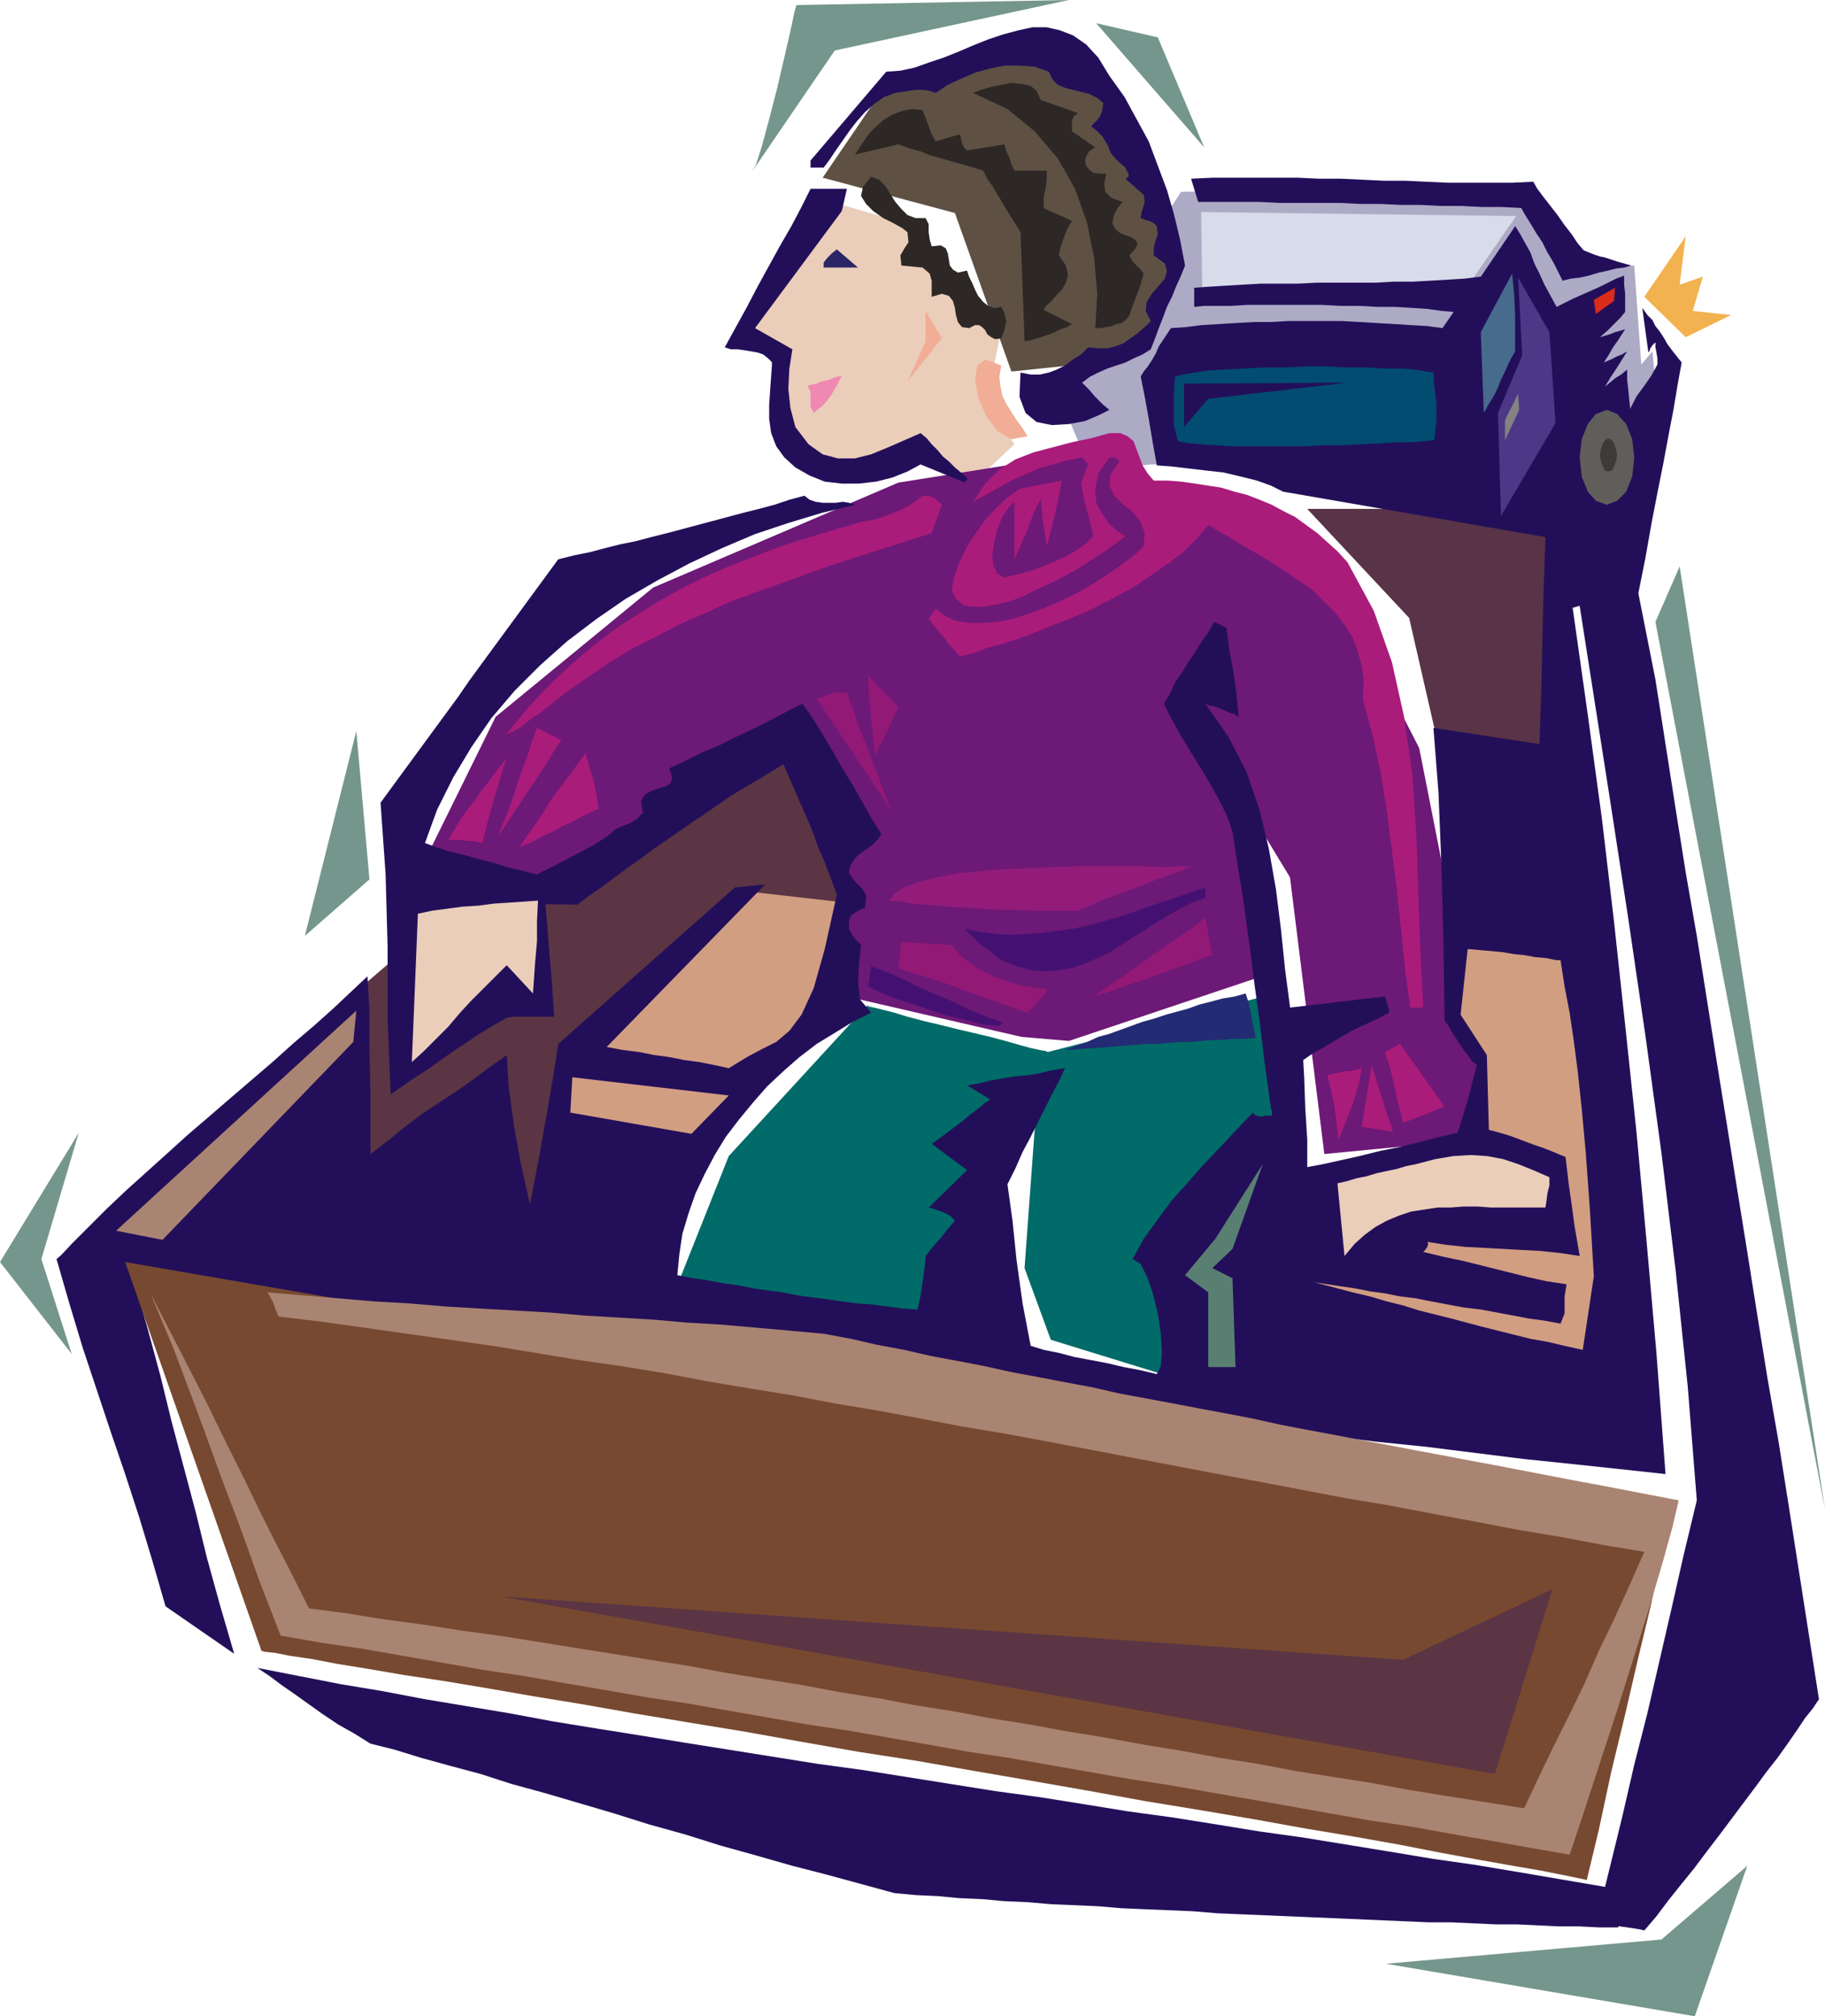 <svg xmlns="http://www.w3.org/2000/svg" fill-rule="evenodd" height="1.997in" preserveAspectRatio="none" stroke-linecap="round" viewBox="0 0 1808 1997" width="1.808in"><style>.pen1{stroke:none}.brush2{fill:#eaceba}.brush6{fill:#d19e82}.brush7{fill:#5b3544}.brush11{fill:#230f59}.brush12{fill:#2d2826}.brush15{fill:#f2ad96}.brush18{fill:#aa1c7a}.brush19{fill:#931977}.brush21{fill:#441172}.brush26{fill:#aa8472}</style><path class="pen1 brush2" d="m824 200-88 132 27 16 7 77 39 35 59 9 42-19 48 34 47-44-28-41 14-67-84-108-83-24z"/><path class="pen1" style="fill:#adaac6" d="m1079 463-31-74 61-104 61-95 347-7 48 82 54-2 7 98 11-13 5 51-87 77-403-16h-11l-11 1h-13l-14 1-11 1h-13z"/><path class="pen1" style="fill:#d8dbea" d="m1190 210 312 4-56 81-255-7-1-78z"/><path class="pen1" style="fill:#5e5144" d="m815 176 131 35 56 157 96-10 35-13 36-99-61-141-67-61-118 28-46 13-62 91z"/><path class="pen1 brush6" d="m735 879-176 172 166 30 95-85 16-110-101-7z"/><path class="pen1 brush7" d="m319 1011 366-314 91 31 71 167-115-13-172 155v28l162 20-186 132-182-44-35-162z"/><path class="pen1" style="fill:#593347" d="M1295 504h249l27 402-106 7-69-301-101-108z"/><path class="pen1" style="fill:#006b68" d="m859 996-137 149-51 128 285 41 11-113 61-123-13 178 26 71 133 41 6-131 82-112-14-137-210 54-2-1-6-1-9-2-11-3-14-4-15-4-17-4-17-4-16-4-17-4-15-4-13-4-12-3-8-2-5-1-2-1z"/><path class="pen1" style="fill:#6d1977" d="m421 852 139 23 149-128 80-21 35 113 9 46 6 102 173 40 47 4 203-68-35-178 51 84 34 274 145-14 11-74-62-314-87-170-132-74-44 10-33-64-220 35-243 104-156 128-70 142z"/><path class="pen1 brush11" d="m1099 75 15 21 12 22 12 22 9 24 9 24 7 24 6 25 5 26-4 10-5 11-4 10-5 10-4 11-4 10-4 11-4 10-8 5-9 4-8 4-9 3-9 3-9 4-8 4-8 6 7 7 6 7 7 7 7 6-10 5-14 6-16 3-17 1-15-3-11-9-6-16 1-24 10 2h9l9-2 8-3 8-4 8-6 8-5 7-7 10 1h9l8-2 8-3 7-5 7-5 7-6 6-6-5-10 1-9 5-8 7-8 6-7 2-8-2-7-11-8v-8l2-7 2-6-1-8-3-3-4-2-4-1-5-2 1-6 2-6 1-5-1-6-18-16 3-2v-3l-2-3-1-3-6-5-5-5-4-5-2-6-3-5-3-5-5-5-6-5 5-5 4-5 2-6 1-7-6-5-8-4-8-2-8-2-8-2-7-3-5-5-4-8-14-5-15-1h-15l-15 3-14 4-14 6-13 6-12 8-6-2-7-1h-7l-7 1-6 1-7 1-5 2-6 2-10 7-9 8-8 9-7 9-7 10-7 10-6 9-6 8h-13v-7l75-88 14-1 14-3 14-5 15-5 15-6 14-6 15-6 15-5 15-4 14-3h14l13 3 13 5 13 9 12 13 11 18z"/><path class="pen1 brush12" d="m1031 99 37 13-4 3-2 4v11l23 16-6 4-3 5-1 5 1 4 3 4 4 3 6 1h7l-2 10 1 8 6 6 11 4-4 5-3 5-2 5-1 6 3 6 5 4 5 2 6 2 4 3 2 3-2 5-6 7 3 6 4 4 4 4 3 4-3 11-4 11-4 10-3 9-2 3-3 3-3 2-5 1-5 2-5 1-6 1h-5l2-34-3-35-7-35-12-34-17-30-23-27-27-22-34-16 8-3 10-3 10-2 10-2 10 1 9 2 6 5 4 9z"/><path class="pen1 brush12" d="m927 140 24-7 1 4 1 5 2 4 3 3 37-6 2 7 3 6 2 7 3 6h32v8l-1 9-2 9v11l6 3 7 3 7 3 8 4-5 8-3 8-3 9-2 9 7 10 2 9-2 8-4 7-6 6-5 6-5 4-2 4 28 14-5 3-6 2-6 3-5 2-6 2-6 2-7 2-6 1-1-28-1-27-1-26-1-27-5-8-5-8-5-8-4-7-5-8-4-7-5-7-4-8-10-3-10-3-11-3-10-3-11-3-10-4-11-3-11-4-43 10 6-9 6-9 7-8 9-8 8-5 10-4 10-2 11 1 3 8 3 8 3 8 4 7z"/><path class="pen1 brush12" d="m917 216 3 6v8l1 7 2 7 9-1 5 3 2 5 1 6 1 6 3 4 5 3 9-2 2 6 3 6 3 7 3 6 5 6 5 4 6 2 7-1 3 6 2 8-2 9-3 8-6 1-4-2-4-3-2-4-3-3-3-2h-4l-6 3-7-1-4-5-2-7-1-7-2-7-4-5-7-2-10 3v-16l-2-7-7-6-21-2-1-10 4-7 4-6-1-10-5-4-9-5-10-5-10-7-7-7-5-8 2-9 8-10 8 3 6 6 5 8 5 8 6 7 6 6 8 3h10z"/><path class="pen1 brush11" d="m1519 180 4 7 6 8 7 9 7 9 7 10 7 9 6 9 6 7 5 2 5 2 6 2 5 1 6 2 6 2 7 2 7 2-7 2-8 1-8 2-9 2-10 3-9 2-9 1-8 2-4-8-5-10-6-10-5-10-6-9-6-10-5-8-4-7-20-1h-19l-20-1h-20l-20-1h-20l-20-1h-20l-20-1h-60l-20-1h-61l-7-23 21-1h85l21 1h21l22 1 21 1h21l21 1 22 1h63l21-1zM748 325l37 21-3 19-1 20 2 19 5 19 13 17 14 10 15 4h17l16-4 17-7 16-7 16-7 6 5 5 6 6 6 5 6 6 5 6 6 6 5 6 5v2l-1 1v1h-1v1l-44-18-13 7-15 6-16 4-17 2h-17l-17-2-15-6-14-8-11-10-8-11-5-13-2-14v-14l1-15 1-14 1-13-4-4-5-4-6-2-6-1-6-1-7-1h-7l-6-2 11-20 11-20 11-21 11-20 11-20 11-19 10-19 9-18h36l-5 22-86 116z"/><path class="pen1 brush11" d="m1542 304 8-4 8-4 9-4 9-4 9-4 8-4 8-4 8-3v9l1 9v18l-5 6-6 6-6 6-8 7 10-3 5-2 4-1 6-2-7 11-5 7-4 7-5 8 7-3 6-3 5-2 5-3-5 8-5 8-6 9-6 10 6-5 5-4 5-3 6-5v10l1 9 1 10 1 10 6-12 8-11 7-10 6-11v-6l-1-6-1-5v-5l-3 3-2 3-1 3-1 1-6-44 5 7 5 5 3 6 4 5 4 6 4 7 6 8 8 10-4 22-4 24-5 26-5 27-6 30-6 31-6 34-7 35-7 2-8 1-8 2-9 2-9 2-9 2-8 1-7 2 15 106 14 103 12 102 11 102 11 104 10 108 10 113 9 120-46-5-47-5-48-5-48-6-48-6-49-5-49-6-49-7-50-6-51-6-50-7-51-6-51-7-51-7-51-6-51-7-51-7-51-7-52-8-51-7-51-7-51-7-51-7-51-8-50-7-51-7-50-7-49-7-50-8-48-7-49-7-48-7 15-16 17-17 18-18 19-18 20-18 20-18 21-19 21-18 22-19 21-18 21-18 20-18 20-17 19-17 17-16 17-16 2 34v38l1 46v58l17-13 16-13 17-13 18-12 17-11 17-12 16-12 17-12 2 32 5 37 7 39 9 40 10-52 7-40 6-35 5-32 175-155 30-3-157 161 16 3 16 2 15 3 15 2 15 3 15 2 15 3 14 3 18-11 15-8 14-7 13-11 12-16 12-26 11-39 12-54-6-16-6-16-7-16-6-17-7-16-7-16-7-16-7-16-13 8-13 8-14 8-13 8-13 9-13 9-12 8-13 9-13 9-13 9-12 9-13 9-12 9-12 9-13 9-12 9-87-1 12-9 16-10 19-10 20-10 19-10 17-9 14-9 8-7 7-3 8-3 6-4 6-6-2-11 3-6 6-4 8-3 7-2 5-3 2-6-3-9 17-8 16-8 17-7 16-8 17-8 16-8 17-9 16-8 11 16 10 16 10 17 9 16 10 16 9 16 9 16 10 16-3 5-5 5-5 4-6 4-5 4-4 5-3 5-1 7 6 8 7 7 4 7-1 12-5 2-5 3-4 3-2 5v8l3 6 4 5 5 5-2 17-1 19 2 18 11 13-18 9-18 11-18 11-17 13-16 14-16 15-14 16-14 17-13 17-11 18-10 19-9 19-7 20-6 20-3 20-2 21 15 3 15 2 15 3 15 2 15 3 14 2 15 2 15 3 15 2 15 2 14 2 15 2 15 1 15 2 15 2 15 1 3-14 2-14 2-14 1-11 7-9 8-9 7-9 7-8-5-5-6-3-8-3-7-2 38-37-35-26 7-5 8-6 8-6 8-6 7-6 8-6 6-5 6-4-23-14 12-2 12-3 12-2 12-2 12-1 12-2 12-3 13-2-6 13-7 13-7 14-7 14-7 14-8 15-7 16-8 16 5 36 4 39 6 43 8 42 13 4 15 3 15 4 16 3 16 3 17 4 16 3 17 4 4-8 1-14-1-18-3-20-5-20-6-17-6-12-8-5 11-20 13-18 14-19 16-18 15-17 17-18 16-17 17-18 3 3 5 1 5-1h6l-7-50-5-42-5-36-4-32-4-29-4-29-5-30-5-33-6-17-8-16-9-16-9-15-10-16-9-15-9-16-8-16 6-10 5-11 7-10 6-10 7-10 6-10 7-10 6-10 12 6 3 23 4 21 3 22 2 22-2-1-3-2-4-1-4-2-5-2-5-2-5-1-5-2 23 33 18 35 13 38 9 38 7 40 5 40 4 39 5 38 94-11 1 3 1 4 2 5v4l-11 6-11 5-11 5-11 6-10 6-10 6-11 6-10 7 1 18 1 29 2 32v27l16-3 18-4 18-4 20-5 20-4 20-5 19-5 18-4 6-19 5-17 4-16 4-15-5-4-4-6-4-5-4-6-4-6-4-6-3-6-4-5-1-75-2-77-3-74-5-64 105 16 2-57 1-46 1-46 2-56-260-45-12-6-14-5-16-4-17-4-18-2-17-2-17-2-14-1-4-22-4-24-4-22-4-20 3-5 4-5 4-6 4-7 3-7 4-6 4-6 4-6 15-1 16-2 17-1 16-1 18-1h17l17-1h53l18 1 17 1 17 1 16 1 17 1 15 2 11-16-12-1-14-2-15-1-17-1h-17l-19-1h-18l-19-1h-73l-16 1h-27l-10 1v-19l15-1 16-1 17-1 18-1h37l19-1h58l18-1h19l18-1 17-1 16-1 16-2 34-50 5 8 5 9 5 9 4 11 5 10 5 11 6 11 6 11z"/><path class="pen1" style="fill:#2b2666" d="M850 265h-34v-5l4-5 4-4 5-4 21 18z"/><path class="pen1" style="fill:#476b8c" d="m1470 409-3-80 31-58 2 20 1 20v37l-4 7-3 6-3 7-4 8-3 8-4 8-5 8-5 9z"/><path class="pen1 brush15" d="m992 362-2 11 1 9 2 10 4 8 5 8 5 8 6 8 5 8-16 3-14-8-11-15-8-18-3-18 2-14 8-6 16 6z"/><path class="pen1" style="fill:#024c72" d="m1421 436-10 1-13 1h-14l-16 1-18 1-18 1h-19l-19 1h-74l-16-1-14-1-13-1-10-2-4-15v-33l1-16 8-2 11-2 14-2 16-1 19-1 19-1h21l21-1h21l20 1h20l18 1h16l14 1 11 2 7 1 1 15 2 15v18l-2 19z"/><path class="pen1" style="fill:#ef89b2" d="m834 372-5 10-6 10-7 9-10 8-3-6v-15l-3-6 4-1 5-1 4-2 4-1 5-1 4-2 4-1 4-1z"/><path class="pen1 brush18" d="M1143 476h14l13 1 14 2 13 2 13 2 13 4 12 3 13 5 12 5 11 6 12 6 11 8 11 8 10 9 10 9 10 11 26 48 18 51 12 54 8 56 4 58 2 58 2 58 3 58h-13l-5-38-4-39-4-39-5-39-5-39-6-38-8-37-10-37 1-17-2-16-4-14-5-14-8-12-9-12-11-11-11-11-13-9-13-9-14-9-13-8-14-8-13-8-12-7-12-7-11 13-13 13-14 11-16 11-16 11-16 9-17 9-18 9-17 7-18 7-17 7-16 6-16 5-15 4-13 5-13 3-4-4-4-5-4-4-3-5-4-4-4-5-4-5-4-5 7-10 9 7 11 5 13 2h13l15-1 15-3 16-5 16-6 16-7 15-7 14-8 14-9 12-8 11-8 9-7 7-7 1-13-4-11-8-10-10-8-8-8-5-10 1-11 9-13-2-2-3-2h-5l-11 16-3 15 1 14 6 11 7 10 8 7 6 4 2 1-5 4-7 5-10 7-11 7-12 8-14 8-14 7-15 7-14 7-14 5-14 3-12 2h-11l-8-2-7-6-4-8 2-13 5-14 7-15 9-14 10-14 11-12 12-11 12-8 5-1 5-1 5-1 6-1 5-1 5-1 5-1 5-1-3 15-3 15-4 16-5 19-2-14-2-12-1-11-1-10-7 14-5 14-6 14-8 18v-57l-6 6-6 9-5 12-3 13-2 12 1 11 4 8 7 4 12-3 12-3 12-4 12-5 11-5 11-6 10-7 8-8-4-18-5-18-3-17 7-18-6-7-15 3-14 4-14 4-14 6-13 6-13 7-12 7-13 7 12-18 14-14 16-10 18-7 19-5 19-5 19-4 18-5h11l7 3 6 5 3 8 3 8 3 8 5 8 6 7z"/><path class="pen1 brush11" d="m847 500-33 8-33 10-33 11-33 14-32 15-32 17-31 18-29 20-29 22-27 24-25 25-23 27-20 29-18 30-16 32-12 33 11 4 12 4 13 3 14 4 16 4 16 5 17 4 18 5 3 35 3 37 3 36 2 31h-41l-6 1-14 8-13 8-12 8-12 8-13 9-14 10-17 11-20 14-3-73v-73l-2-72-5-71 11-15 11-15 11-15 11-15 11-15 11-15 11-15 11-16 11-15 11-15 11-15 11-15 11-15 11-15 11-15 11-15 16-4 15-3 15-4 16-4 15-3 15-4 16-4 15-4 15-4 15-4 15-4 15-4 16-4 15-4 15-5 15-4 5 4 6 2 7 1h13l7-1 6 1 6 2z"/><path class="pen1 brush18" d="m933 500-10 28-25 8-25 8-25 8-25 8-25 9-25 9-25 9-25 9-24 11-25 11-23 12-24 12-23 14-22 15-23 16-21 17-4 3-5 3-4 3-5 4-4 3-5 3-4 2-5 2 16-20 17-19 18-18 19-17 19-16 20-15 20-13 21-13 21-12 22-11 22-10 23-9 23-9 23-8 23-7 23-7 11-3 10-3 11-2 11-3 10-4 10-4 10-6 9-7h5l6 2 4 3 4 4z"/><path class="pen1 brush11" d="m1640 673 10 64 10 64 10 63 11 63 10 63 10 63 10 62 10 63 10 62 10 63 10 62 11 63 10 63 10 64 10 64 10 64-6 9-8 10-8 12-9 13-10 14-11 14-11 15-12 16-12 16-12 16-13 17-12 16-13 16-12 15-12 16-12 14-4-1-6-1-7-1-7-1-7-1h-7l-6-1h-4l13-53 13-53 12-52 13-51 12-52 12-52 12-53 13-54-9-113-12-115-14-116-16-117-17-116-18-117-18-115-18-115 5-2h6l9 2 9 1 9 2 8 2 8 1 6-1 21 106z"/><path class="pen1 brush19" d="m867 748-2-17-2-20-2-21-1-21 30 31-3 6-5 12-7 14-8 16zm-28-62 2 6 4 10 4 13 6 15 7 18 7 18 7 19 8 19-75-112 4-1 3-1 4-2 3-1 4-1h12z"/><path class="pen1 brush18" d="m493 829 5-13 6-14 5-14 4-13 5-14 5-14 4-13 5-13 24 12-8 12-7 12-8 12-8 12-8 12-8 12-8 12-8 12zm100-28-9 4-8 4-9 5-9 4-9 5-11 5-11 6-12 5 7-11 8-11 8-12 8-13 9-12 9-12 8-11 8-11 4 14 4 13 3 14 2 14zm-115 34-5-1-5-1h-5l-5-1h-14l6-10 6-10 7-10 7-9 7-10 8-10 8-11 9-11-7 21-6 21-6 21-5 21z"/><path class="pen1" style="fill:#931c7a" d="m1180 858-14 6-14 5-14 5-14 6-14 5-14 5-14 6-14 6h-48l-12-1h-23l-12-1-11-1h-12l-11-1-11-1-12-1-12-1-11-2-12-1 6-8 11-6 14-5 17-4 19-4 22-2 23-2 24-1 24-1 25-1h67l19 1 15-1h13z"/><path class="pen1 brush21" d="m992 951-4-3-5-4-4-3-5-4-5-3-4-5-5-4-4-5 15 3 16 2 15 1 15-1 15-1 15-2 15-2 15-3 14-4 15-4 15-5 14-5 15-5 15-5 14-5 15-5v10l-13 5-12 6-12 7-12 7-12 8-12 7-12 8-11 7-13 6-12 5-12 4-13 2-13 1-14-1-14-4-15-6z"/><path class="pen1 brush2" d="m533 892-1 20v20l-2 23-2 29-26-28-12 12-12 12-12 12-11 12-11 13-12 12-12 12-12 11 6-147 14-3 15-2 15-2 16-1 15-2 15-1 15-1 14-1z"/><path class="pen1 brush19" d="m1083 987 16-11 15-10 14-10 14-10 13-9 13-9 13-9 13-10 7 37-12 4-13 5-14 5-14 5-16 6-16 5-16 6-17 5zm-46-7-3 6-5 5-5 6-6 6-12-4-14-5-17-6-17-6-18-7-18-6-17-5-15-5 3-26 50 3 9 11 11 8 11 7 12 6 12 4 13 4 13 2 13 2z"/><path class="pen1 brush6" d="m1546 951 4 26 5 26 4 27 4 31 4 37 4 44 4 55 4 67-11 73-18-4-17-4-17-3-16-4-16-4-16-4-15-4-15-4-16-4-16-4-16-5-16-4-17-5-17-4-19-5-19-5 13 2 13 2 14 2 15 3 15 2 15 3 16 2 15 3 16 3 16 3 17 2 16 3 16 3 16 3 15 2 16 3 4-10v-17l2-12-20-3-18-4-16-4-16-4-16-4-16-4-19-4-21-5 2-2 2-3 1-3-1-2 19 3 19 2 19 1 18 1 18 1 19 1 19 2 20 3-5-29-3-22-3-21-3-26-12-5-10-4-9-3-8-3-8-3-8-3-10-3-11-3-2-74-26-40 7-65 12 1 11 1 11 1 12 2 10 1 11 2 11 1 10 2h4z"/><path class="pen1 brush21" d="m860 977 3-20 16 6 16 7 16 8 16 7 17 7 16 8 17 7 17 6-5 3-14-1-20-5-23-6-23-8-22-7-17-7-10-5z"/><path class="pen1" style="fill:#232b75" d="m1234 984 3 9 2 10 2 11 3 14-11 1h-11l-11 1h-10l-11 1-11 1h-10l-11 1-11 1h-12l-12 1-12 1-13 1-14 1-14 1-15 1 11-4 11-4 11-5 11-3 11-4 11-4 11-4 11-3 12-4 11-3 11-3 11-4 12-3 11-3 12-2 11-3z"/><path class="pen1 brush18" d="m1390 1112-5-20-4-18-4-17-5-15 15-8 44 62-5 2-5 2-5 2-5 2-5 2-5 2-5 2-6 2zm-75-47 4-1 5-1 4-1 4-1h5l4-1 4-1 4-1-3 16-5 17-7 18-8 20-2-18-2-15-3-15-4-16zm34 51 10-61 7 23 7 22 5 15 2 6-31-5z"/><path class="pen1 brush2" d="M1535 1166v8l-2 8-1 8-1 6h-54l-13-1h-14l-13 1h-13l-13 2-13 2-12 4-12 5-11 6-11 8-10 9-10 12-7-72 9-2 10-3 10-2 10-3 9-2 10-2 10-3 10-2 19-5 18-3 17-1 16 1 16 3 15 5 15 6 16 7z"/><path class="pen1 brush11" d="m232 1638-68-47-13-45-13-43-14-43-14-41-14-42-14-42-13-43-13-45 172-138-28 44-22 34-17 26-12 18-8 12-5 9-3 7-1 7 14 49 13 48 11 45 12 45 12 45 11 45 13 47 14 48zm1394 237-4 7-7 8-8 9-4 10h-19l-20-1h-20l-20-1-21-1h-21l-22-1-22-1h-22l-23-1-23-1-23-1-23-1-24-1-23-1-24-1-24-1-23-1-24-2-24-1-24-1-23-1-24-2-23-1-23-1-23-2-23-1-22-2-23-1-21-2-22-1-21-2-33-9-33-9-35-9-35-10-36-10-35-11-36-10-35-11-34-10-34-10-33-9-31-10-30-8-29-8-26-8-24-6-16-10-16-9-15-10-14-10-14-10-13-9-12-9-12-8 41 8 41 8 42 7 42 8 42 7 42 7 43 8 43 7 44 7 43 7 44 7 44 7 44 7 44 6 44 7 44 7 44 7 44 6 44 7 43 7 44 6 44 7 43 7 43 6 43 7 43 7 42 7 42 6 42 7 41 7 41 7 41 7z"/><path class="pen1" style="fill:#f2b24f" d="m1670 234-41 60 41 40 45-22-38-4 10-34-23 8 6-48z"/><path class="pen1 brush15" d="m917 308 16 27-34 43 18-40v-30z"/><path class="pen1" d="m745 170 82-120 232-50-270 5-2 7-4 19-6 26-7 30-8 31-7 26-6 19-4 7zM78 1122l-37 125 30 94-71-91 78-128zm1295 823 273-24 85-73-52 149-306-52zm435-450-168-879 24-55 144 934zM1086 23l61 14 46 109-107-123zM353 724l13 147-64 56 51-203z" style="fill:#75968c"/><path class="pen1" style="fill:#774930" d="m124 1250 135 385 3 1 10 1 15 3 21 3 26 5 31 5 35 6 40 6 42 7 46 8 49 8 51 9 54 9 55 9 56 10 57 10 58 9 57 10 58 10 57 10 55 10 55 9 53 9 50 9 48 8 45 8 41 8 38 7 34 6 29 5 25 5 19 4 12-50 12-56 14-58 13-56 12-50 9-41 7-27 2-10-1529-264z"/><path class="pen1 brush26" d="m306 1593 38 5 37 6 38 5 38 6 37 5 38 6 37 6 38 6 37 6 38 6 38 7 37 6 38 6 37 7 38 6 37 7 38 6 37 7 38 6 38 7 37 6 38 7 37 6 38 7 38 6 37 7 38 6 38 6 38 7 37 6 38 6 38 6 15-32 15-31 15-30 15-31 14-32 15-31 15-33 15-34-42-7-42-8-42-7-42-8-43-8-42-8-42-7-42-8-42-8-43-8-42-8-42-8-42-8-42-8-43-8-42-7-42-8-43-8-42-7-42-8-43-7-42-7-42-8-43-7-42-6-42-7-43-7-42-6-43-6-42-6-43-6-42-5-3-7-2-6-3-6-3-5 35 3 36 3 35 3 35 2 35 3 34 2 35 2 35 2 34 3 34 2 34 2 34 3 34 2 34 3 34 3 33 3 27 5 26 6 27 5 26 6 27 5 26 5 27 6 27 5 26 5 27 5 26 6 27 5 27 5 26 5 27 5 26 5 27 6 26 5 27 5 26 5 27 5 26 5 27 5 26 5 27 5 26 5 26 5 26 5 27 5 26 5 26 5 26 5-6 26-10 36-13 44-15 48-16 51-17 52-16 49-15 45-40-7-39-7-40-7-39-7-40-6-40-7-39-7-40-7-40-7-40-7-39-6-40-7-40-7-40-7-40-6-39-7-40-7-40-7-40-6-40-7-40-7-40-7-40-6-40-7-41-7-40-7-40-6-40-7-40-7-40-7-41-6-40-7-21-54-19-53-19-50-17-47-16-43-14-37-13-31-10-24 31 60 25 49 20 41 17 34 15 31 15 30 16 31 18 36z"/><path class="pen1 brush7" d="m1538 1574-57 183-986-176 895 63 148-70z"/><path class="pen1 brush26" d="m115 1219 46 9 189-196 3-31-238 218z"/><path class="pen1" style="fill:#605e5b" d="m1592 500 10-4 9-9 6-15 2-19-2-18-6-15-9-10-10-4-11 4-8 10-6 15-2 18 2 19 6 15 8 9 11 4z"/><path class="pen1" style="fill:#3d3a38" d="m1593 467 4-1 2-4 2-5 1-7-1-5-2-6-2-3-4-2-3 2-2 3-2 6-1 5 1 7 2 5 2 4 3 1z"/><path class="pen1" style="fill:#db2b19" d="m1579 297 2 14 18-13 1-13-21 12z"/><path class="pen1 brush11" d="M1173 423v-43l162-1-138 16-24 28z"/><path class="pen1" style="fill:#4c3887" d="m1504 275 31 54 6 90-54 92-3-102 24-57-4-77z"/><path class="pen1" style="fill:#848282" d="M1491 416v20l14-30-1-16-13 26z"/><path class="pen1 brush6" d="m567 1067-2 35 120 21 37-38-155-18z"/><path class="pen1" style="fill:#597f72" d="m1251 1153-30 84-20 19 20 10 3 88h-27v-74l-23-17 30-36 47-74z"/></svg>
